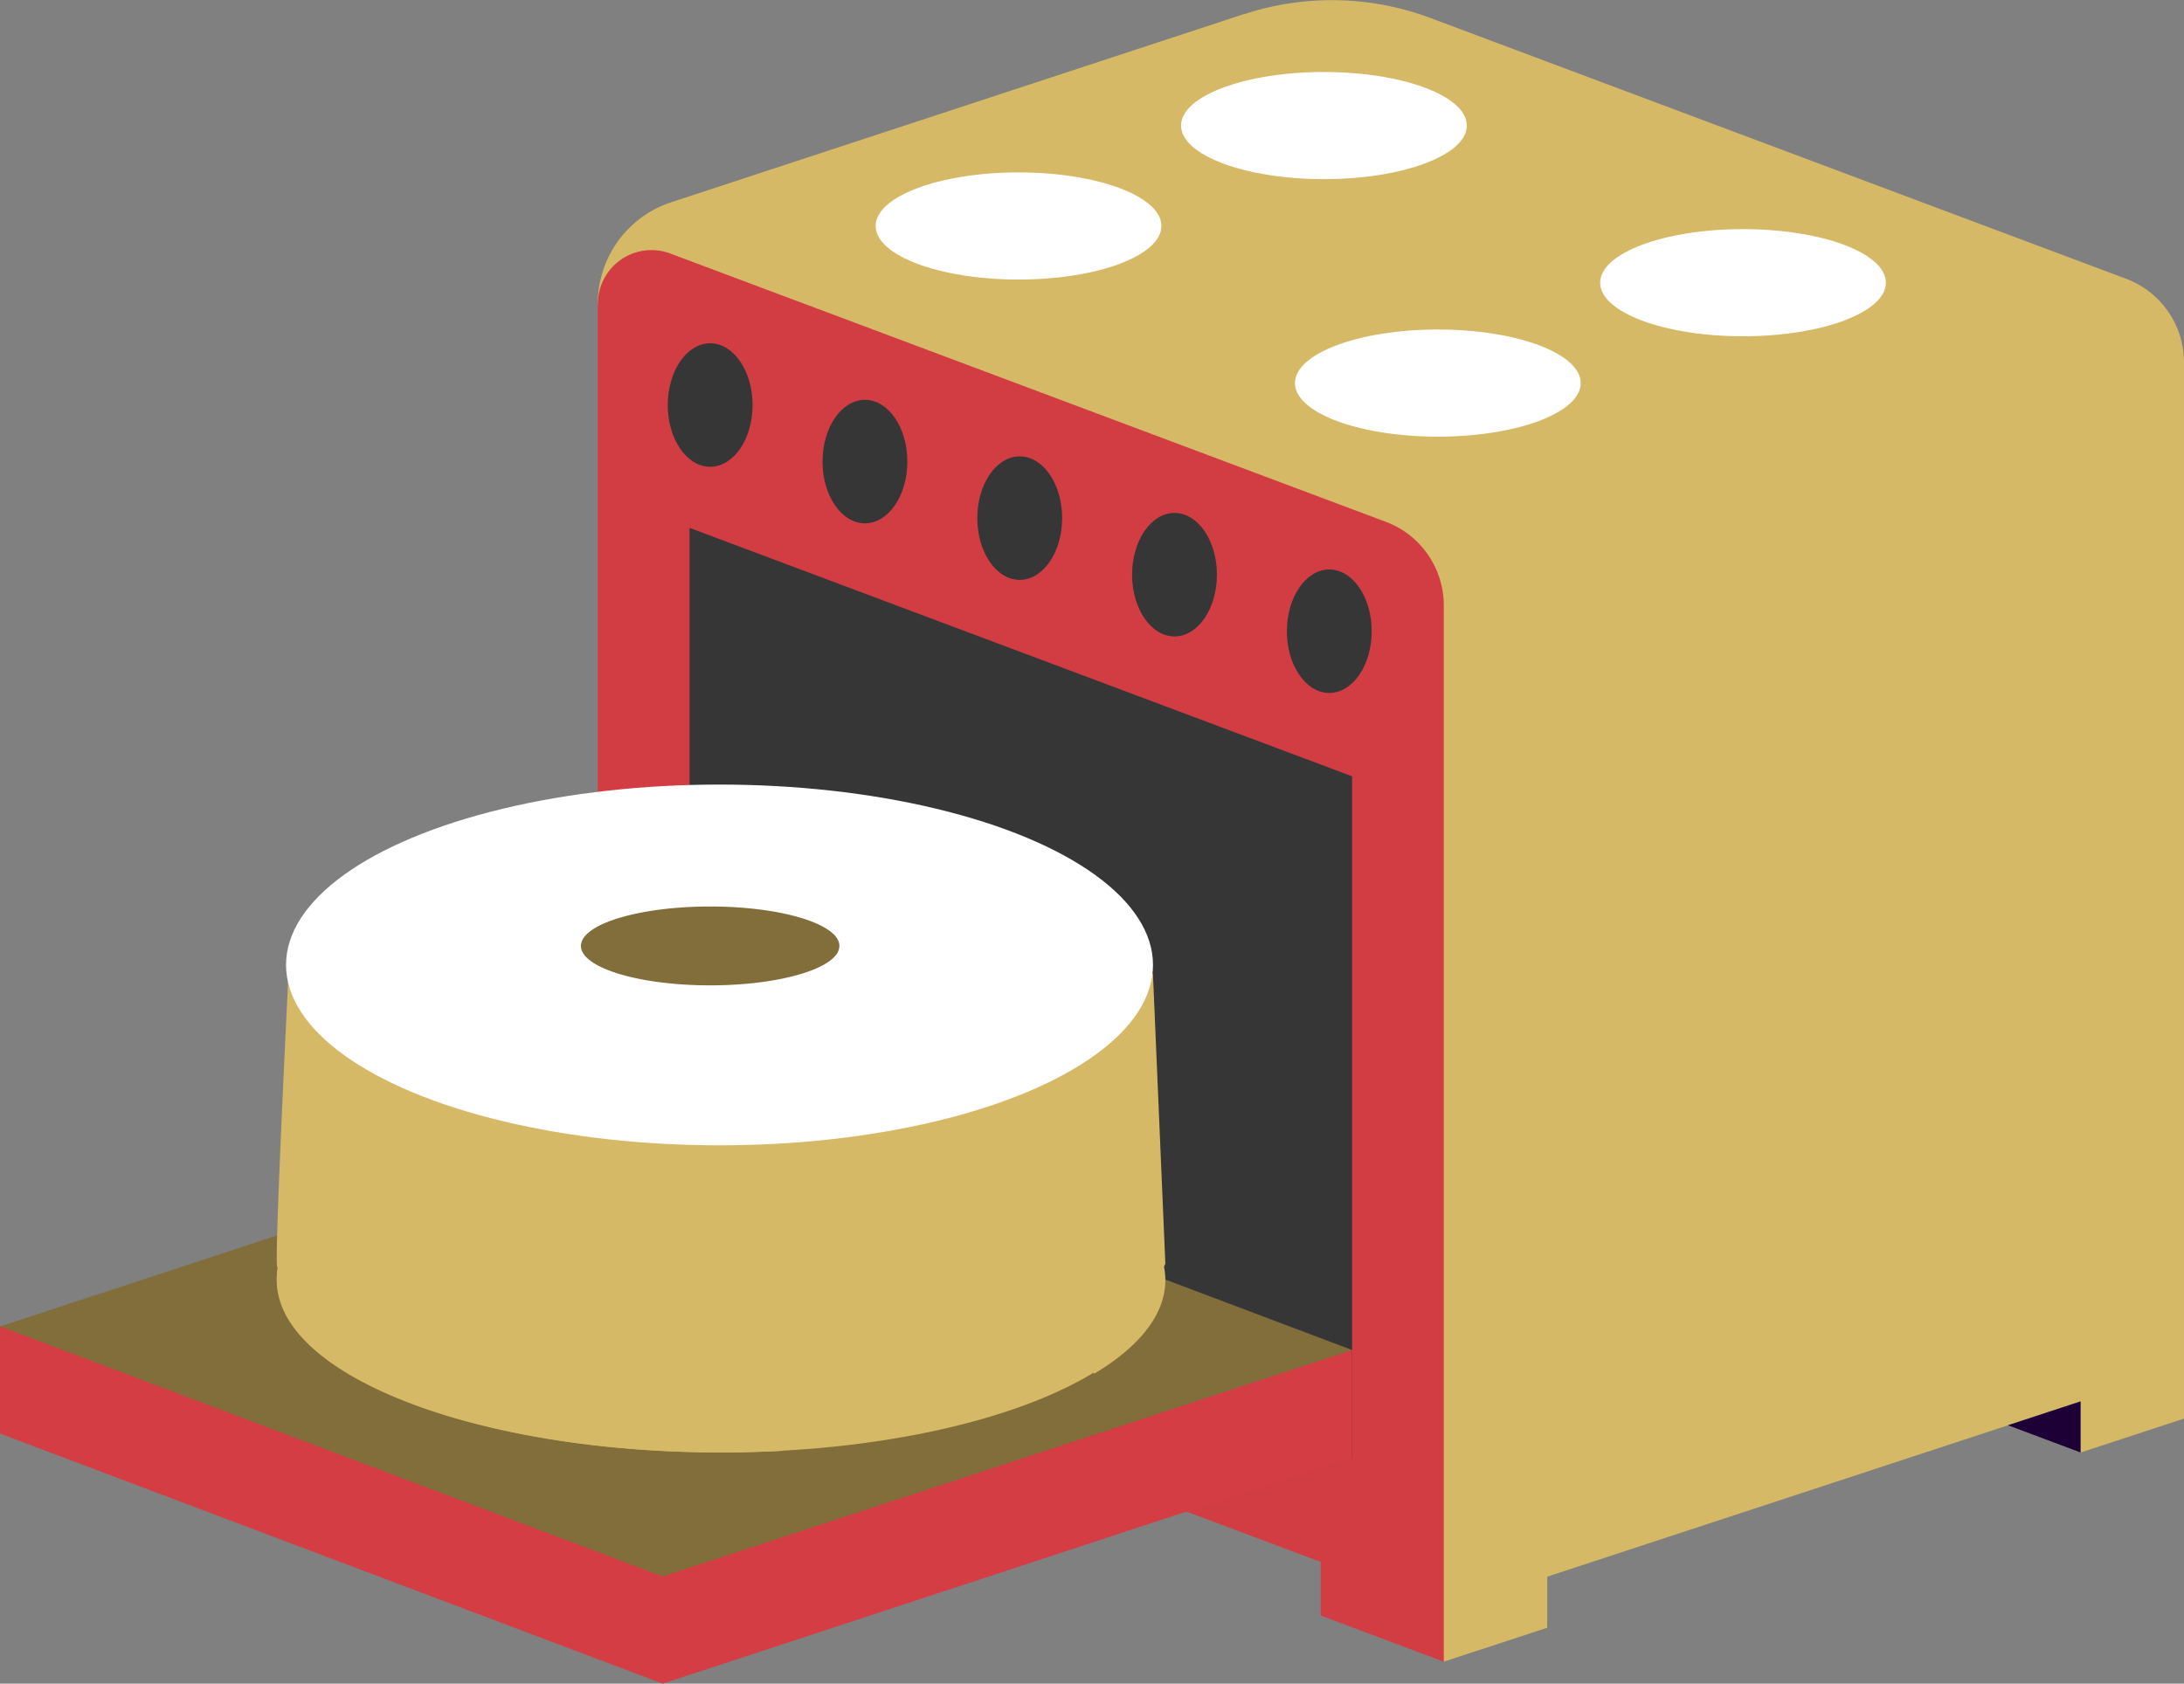 <svg xmlns="http://www.w3.org/2000/svg" width="122.289" height="94.291" viewBox="0 0 122.289 94.291">
  <rect x="0" y="0" width="122.289" height="94.291" fill="#808080" stroke="none"/>
  <g id="Group_87" data-name="Group 87" transform="translate(-521.869 -1661.225)">
    <path id="Path_65" data-name="Path 65" d="M591.53,1662.011l-32.075,10.539a5.978,5.978,0,0,0-4.113,5.68l47.369,76.053,5.792-1.9v-2.86l29.863-9.813v2.861l5.792-1.9v-59.154a5,5,0,0,0-3.244-4.681l-38.941-14.6a15.748,15.748,0,0,0-10.443-.216" fill="#d6b967"/>
    <path id="Path_66" data-name="Path 66" d="M562.233,1736.1v3l4.264-1.4Z" fill="#d43d44"/>
    <path id="Path_67" data-name="Path 67" d="M586.9,1673.88c0,1.657-3.582,3-8,3s-8-1.343-8-3,3.582-3,8-3,8,1.343,8,3" fill="#fff"/>
    <path id="Path_68" data-name="Path 68" d="M610.378,1682.679c0,1.658-3.582,3-8,3s-8-1.342-8-3,3.582-3,8-3,8,1.344,8,3" fill="#fff"/>
    <path id="Path_69" data-name="Path 69" d="M604,1668.257c0,1.657-3.582,3-8,3s-8-1.343-8-3,3.582-3,8-3,8,1.343,8,3" fill="#fff"/>
    <path id="Path_70" data-name="Path 70" d="M627.466,1677.057c0,1.657-3.582,3-8,3s-8-1.343-8-3,3.582-3,8-3,8,1.343,8,3" fill="#fff"/>
    <path id="Path_71" data-name="Path 71" d="M634.3,1741.043l4.065,1.524v-2.86Z" fill="#1d0036"/>
    <path id="Path_72" data-name="Path 72" d="M555.342,1678.23v58.29l6.891,2.584v-3L595.82,1748.7v3l6.891,2.584V1695.13a5,5,0,0,0-3.245-4.682L559.4,1675.422a3,3,0,0,0-4.053,2.808" fill="#d23d44"/>
    <path id="Path_73" data-name="Path 73" d="M597.578,1742.831V1704.7l-37.1-13.914v38.134Z" fill="#363637"/>
    <path id="Path_74" data-name="Path 74" d="M564.008,1683.908c0,1.91-1.063,3.458-2.375,3.458s-2.375-1.548-2.375-3.458,1.064-3.458,2.375-3.458,2.375,1.548,2.375,3.458" fill="#363637"/>
    <path id="Path_75" data-name="Path 75" d="M572.675,1687.075c0,1.91-1.063,3.458-2.375,3.458s-2.375-1.548-2.375-3.458,1.064-3.458,2.375-3.458,2.375,1.548,2.375,3.458" fill="#363637"/>
    <path id="Path_76" data-name="Path 76" d="M581.342,1690.241c0,1.91-1.063,3.458-2.375,3.458s-2.375-1.548-2.375-3.458,1.063-3.457,2.375-3.457,2.375,1.548,2.375,3.457" fill="#363637"/>
    <path id="Path_77" data-name="Path 77" d="M590.008,1693.408c0,1.91-1.063,3.458-2.375,3.458s-2.375-1.548-2.375-3.458,1.064-3.458,2.375-3.458,2.375,1.548,2.375,3.458" fill="#363637"/>
    <path id="Path_78" data-name="Path 78" d="M598.675,1696.575c0,1.91-1.063,3.458-2.375,3.458s-2.375-1.548-2.375-3.458,1.064-3.458,2.375-3.458,2.375,1.548,2.375,3.458" fill="#363637"/>
    <path id="Path_79" data-name="Path 79" d="M558.973,1755.515l38.605-12.684v-6l-75.709-1.322v6Z" fill="#d43d44"/>
    <path id="Path_80" data-name="Path 80" d="M558.973,1749.515l38.605-12.684-37.1-14.006-38.6,12.684Z" fill="#826e3b"/>
    <path id="Path_108" data-name="Path 108" d="M537.427,1732.246l-.036-.07c-.185-.371.707-17.906.707-17.906h.025c.567-4.574,11.029-8.219,23.855-8.219,11.881,0,21.733,3.128,23.571,7.224h0l.879,2.544.692,16.173-.074.179a3.839,3.839,0,0,1,.074.748c0,1.929-1.46,3.726-3.973,5.233-.678-.937-2.2.83-2.939.721-1.206-.178-1.293.215-1.293.215-.278-.371-7.968,1.672-7.968,1.672s-5.2-1.046-5.222,1.714q-1.707.093-3.482.095c-13.74,0-24.878-4.321-24.878-9.65A3.879,3.879,0,0,1,537.427,1732.246Z" fill="#d6b967"/>
    <ellipse id="Ellipse_6" data-name="Ellipse 6" cx="24.856" cy="9.755" rx="24.856" ry="9.755" transform="translate(537.366 1723.054)" fill="#d6b967"/>
    <ellipse id="Ellipse_7" data-name="Ellipse 7" cx="24.272" cy="10.102" rx="24.272" ry="10.102" transform="translate(537.885 1705.163)" fill="#fff"/>
    <path id="Path_109" data-name="Path 109" d="M568.869,1714.2c0-1.219-3.239-2.208-7.236-2.208s-7.235.989-7.235,2.208,3.239,2.208,7.235,2.208c3.355,0,6.176-.7,6.995-1.641A.867.867,0,0,0,568.869,1714.2Z" fill="#826e3b"/>
  </g>
</svg>
